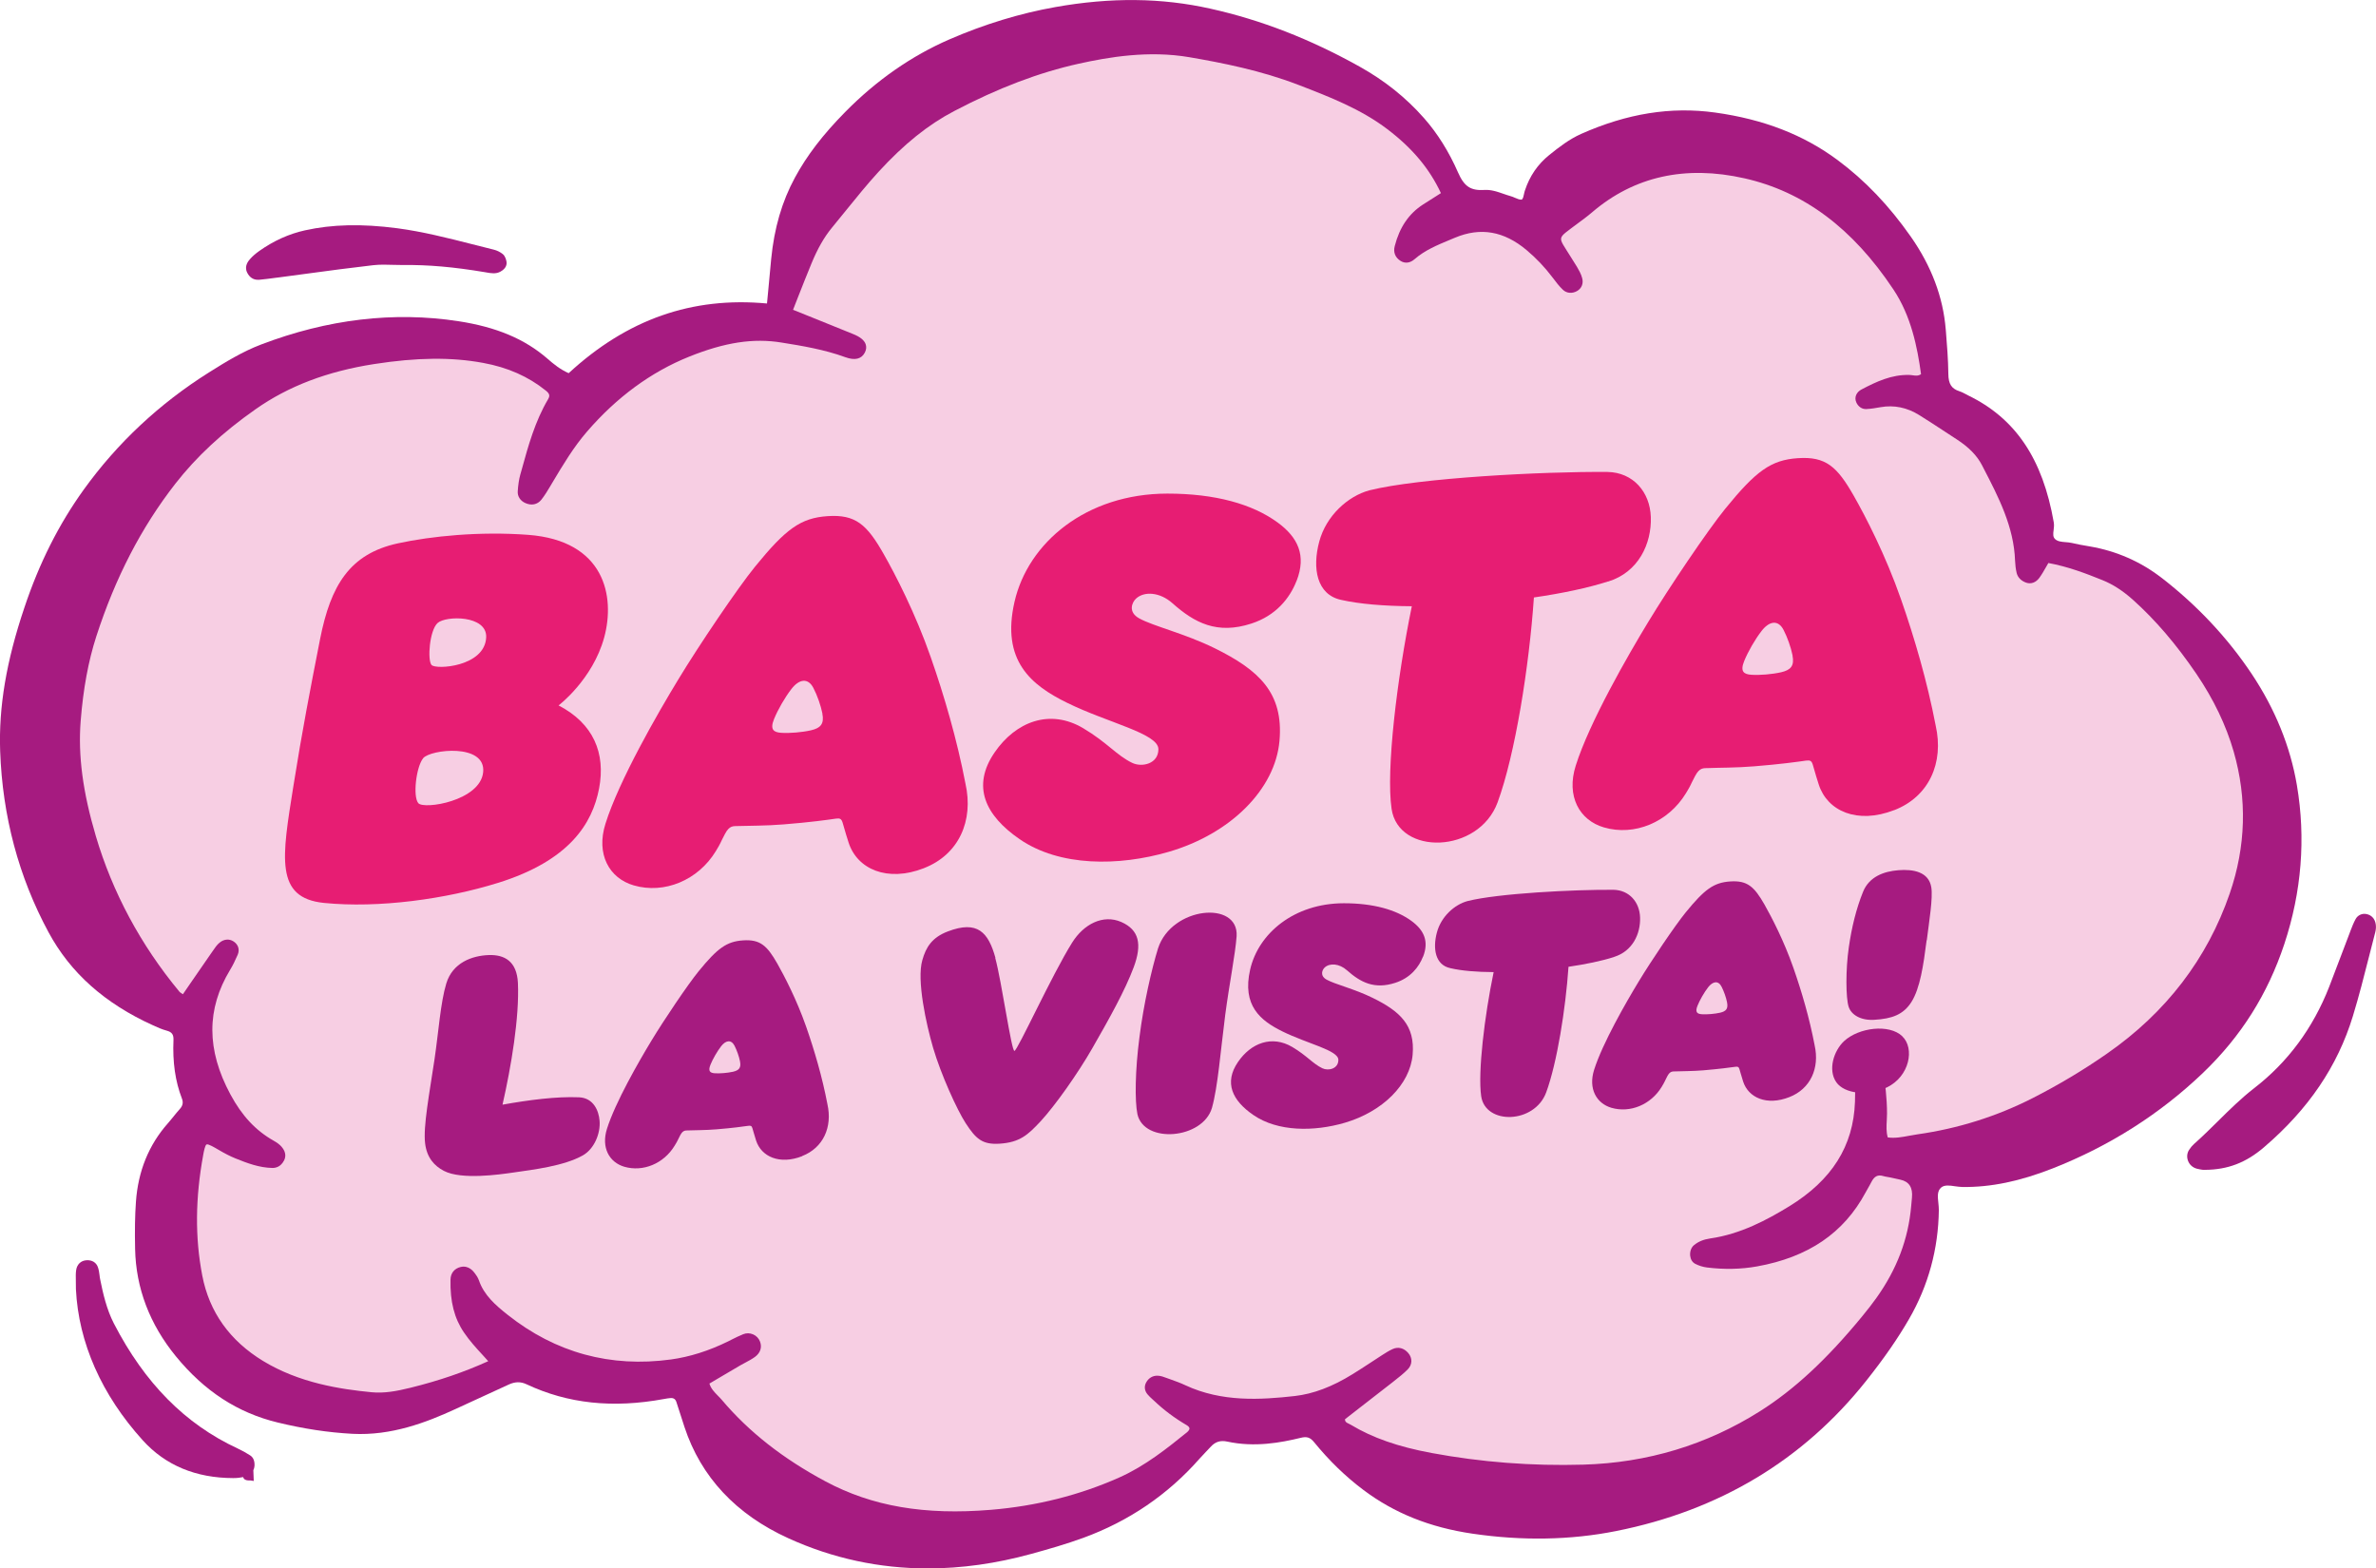 <svg xmlns="http://www.w3.org/2000/svg" id="Lager_2" data-name="Lager 2" viewBox="0 0 289.8 191.31"><defs><style>      .cls-1 {        fill: #f7cee3;      }      .cls-1, .cls-2, .cls-3 {        stroke-width: 0px;      }      .cls-2 {        fill: #a61b80;      }      .cls-3 {        fill: #e71d73;      }    </style></defs><g id="Lager_1-2" data-name="Lager 1"><g><path class="cls-2" d="m263.64,70.48c-2.55-1.97-5.48-3.26-8.71-3.82l-.23-.04c-.66-.11-1.34-.23-2-.39-.26-.06-.53-.08-.79-.1-.48-.04-.94-.08-1.25-.37-.27-.26-.25-.59-.18-1.11.04-.3.07-.61.02-.92-1.35-7.77-4.67-12.7-10.45-15.5-.1-.05-.2-.1-.3-.16-.24-.13-.5-.26-.77-.35-.95-.3-1.33-.89-1.34-2.1-.02-1.75-.16-3.53-.3-5.24l-.02-.22c-.32-3.92-1.75-7.71-4.25-11.28-2.66-3.8-5.58-6.86-8.93-9.35-4.14-3.08-9.03-4.98-14.94-5.8-5.39-.75-10.74.11-16.36,2.61-1.43.64-2.65,1.58-3.88,2.57-1.4,1.13-2.38,2.55-2.97,4.34-.05.14-.08.29-.11.43-.05.26-.1.5-.26.67-.28.02-.53-.09-.83-.22-.18-.08-.36-.16-.56-.21-.29-.08-.57-.18-.86-.28-.74-.26-1.52-.52-2.28-.47-1.71.11-2.5-.41-3.26-2.15-1.1-2.51-2.49-4.74-4.14-6.61-2.21-2.51-4.79-4.57-7.87-6.29-6.04-3.37-11.99-5.68-18.17-7.06-5.97-1.34-12.16-1.4-18.92-.2-4.34.77-8.68,2.1-12.92,3.94-4.63,2.01-8.91,4.99-12.72,8.86-2.72,2.76-4.67,5.3-6.13,8-1.58,2.91-2.53,6.16-2.9,9.94-.13,1.31-.25,2.62-.37,3.96l-.14,1.46c-9.15-.85-17.06,1.93-24.19,8.5-1.02-.45-1.85-1.12-2.6-1.78-2.77-2.4-6.22-3.85-10.85-4.56-7.86-1.21-15.97-.25-24.08,2.85-2.23.85-4.28,2.1-6.36,3.41-6.05,3.81-11.18,8.62-15.26,14.29-3.04,4.23-5.41,8.93-7.23,14.37C.77,80.65-.17,86.23.02,91.63c.28,7.92,2.26,15.35,5.9,22.09,2.68,4.96,6.85,8.68,12.76,11.36.57.26,1.09.49,1.65.64.63.17.85.47.83,1.12-.12,2.73.22,5.07,1.03,7.17.18.47.11.86-.25,1.26-.27.3-.53.62-.78.93-.23.28-.45.56-.69.83-2.32,2.62-3.63,5.84-3.89,9.57-.12,1.68-.15,3.51-.1,5.76.1,4.77,1.77,9.16,4.96,13.07,3.49,4.27,7.55,6.91,12.43,8.09,3.17.77,6.15,1.22,9.12,1.38,4.76.25,9.02-1.39,12.56-3.02.92-.43,1.84-.85,2.76-1.27,1.25-.57,2.5-1.14,3.74-1.72.78-.36,1.46-.37,2.18-.03,5.03,2.36,10.5,2.95,16.78,1.79.26-.05.51-.09.76-.11.4-.03.62.13.74.51.32,1,.64,2,.97,3,2.01,6.11,6.29,10.69,12.7,13.6,5.39,2.45,11.07,3.67,16.98,3.67,4.11,0,8.33-.59,12.65-1.78,2.04-.56,4.21-1.18,6.32-1.95,5.56-2.03,10.33-5.28,14.18-9.66.27-.3.55-.59.83-.89.18-.19.36-.38.54-.57.56-.61,1.19-.8,2.02-.62,3.33.72,6.53.13,8.94-.46.76-.19,1.16-.06,1.65.54,1.86,2.28,3.83,4.18,6.01,5.82,3.75,2.82,8.1,4.57,13.3,5.33,6.06.89,11.96.79,17.52-.32,12.57-2.5,22.82-8.66,30.48-18.3,2.2-2.77,3.87-5.18,5.25-7.57,2.35-4.07,3.57-8.54,3.63-13.28,0-.29-.03-.59-.06-.88-.08-.75-.16-1.45.35-1.88.4-.33,1.02-.25,1.67-.15.3.04.61.08.9.09,3.46.05,7.05-.7,11.01-2.26,6.97-2.74,13.14-6.67,18.36-11.67,4.64-4.45,7.88-9.59,9.91-15.71,2.11-6.38,2.63-12.9,1.53-19.38-.8-4.71-2.65-9.27-5.5-13.55-2.94-4.41-6.64-8.36-10.99-11.73Z"></path><path class="cls-1" d="m230.25,138.75c-.2-.7-.16-1.37-.12-2.08.02-.29.03-.57.03-.85,0-1.85-.24-3.7-.48-5.48-.08-.56-.15-1.12-.22-1.68-.09-.74-.7-1.22-1.55-1.24-.79-.01-1.37.44-1.55,1.22-.09.39-.09.78-.08,1.16,0,.11,0,.21,0,.32,0,.52,0,1.03,0,1.55,0,.9,0,1.83-.03,2.74-.19,5.39-2.82,9.55-8.02,12.74-2.68,1.64-5.93,3.39-9.64,3.92-.82.12-1.47.39-1.99.83-.33.28-.5.77-.45,1.28.05.45.27.8.61.98.44.23.95.39,1.44.45,2.1.26,4.15.22,6.1-.13,6.24-1.12,10.58-4.06,13.24-9.01.09-.17.18-.33.28-.5.14-.25.29-.5.42-.76.37-.74.8-.95,1.47-.75.17.05.34.08.52.11.12.02.23.04.34.06.47.11.88.2,1.22.27q1.6.34,1.41,2.21c-.03.29-.06.62-.09.99-.35,4.04-1.74,7.71-4.24,11.22-.5.7-1.07,1.44-1.74,2.25-4.32,5.26-8.29,8.94-12.49,11.59-6.48,4.09-13.72,6.28-21.53,6.5-6.26.18-12.48-.3-18.49-1.42-4.1-.76-7.23-1.86-9.85-3.44-.08-.05-.16-.09-.25-.13-.28-.13-.47-.22-.47-.55l1.58-1.23c1.42-1.1,2.87-2.22,4.31-3.35l.11-.09c.56-.44,1.15-.9,1.66-1.42.56-.57.58-1.37.06-1.98-.53-.62-1.23-.8-1.91-.49-.44.2-.85.46-1.27.73-.48.31-.96.62-1.44.94-.72.47-1.44.94-2.17,1.39-2.48,1.54-4.79,2.41-7.06,2.67-4.12.46-8.89.77-13.35-1.32-.59-.28-1.21-.5-1.8-.71l-.47-.17c-.34-.13-.7-.26-1.07-.28-.62-.03-1.15.28-1.45.86-.24.46-.18.98.18,1.41.19.23.41.43.62.62l.22.2c1.16,1.1,2.45,2.07,3.95,2.95.2.12.32.26.33.39,0,.14-.1.3-.3.47-2.38,1.92-5.08,4.1-8.25,5.51-4.83,2.16-10.11,3.49-15.67,3.95-8.08.67-14.48-.42-20.16-3.46-5.2-2.78-9.35-6.04-12.66-9.95-.15-.18-.31-.34-.48-.51-.44-.45-.85-.87-1.03-1.48l.98-.58c.94-.56,1.87-1.1,2.8-1.65.2-.12.4-.22.61-.33.39-.21.79-.42,1.16-.69.66-.48.89-1.17.62-1.87-.15-.4-.45-.71-.84-.88-.39-.17-.82-.18-1.21-.02-.48.19-.94.42-1.38.64l-.45.23c-2.36,1.16-4.71,1.9-6.98,2.21-7.38,1.01-14.08-.82-19.91-5.44-1.5-1.19-2.89-2.4-3.51-4.2-.12-.34-.32-.64-.47-.83-.19-.26-.77-1.05-1.77-.81-.75.18-1.22.75-1.23,1.54-.06,2.67.46,4.72,1.65,6.46.67.99,1.47,1.87,2.32,2.79.21.23.42.46.63.7-2.94,1.33-5.96,2.37-9.48,3.24-1.74.43-3.21.69-4.72.55-3.85-.37-8.84-1.13-13.25-3.81-4.08-2.48-6.58-5.99-7.43-10.44-.89-4.62-.85-9.44.12-14.71.07-.39.22-1.19.41-1.27.2-.09.97.37,1.43.64.76.45,1.44.8,2.08,1.06,1.48.6,2.93,1.14,4.52,1.17.42,0,1.01-.14,1.41-.9.2-.38.31-.98-.28-1.67-.23-.27-.54-.51-.99-.76-2.19-1.24-3.86-3.03-5.27-5.65-2.92-5.43-2.93-10.4-.03-15.19.31-.51.6-1.09.92-1.83.27-.63.08-1.25-.5-1.63-.53-.35-1.18-.29-1.71.15-.34.28-.58.65-.82,1l-.12.17c-.89,1.28-1.77,2.56-2.66,3.85l-.87,1.27s-.04-.03-.06-.04c-.17-.11-.31-.19-.39-.3-4.7-5.68-8.13-12.06-10.17-18.95-1.59-5.37-2.18-9.83-1.85-14.03.31-3.94.94-7.33,1.91-10.34,2.33-7.18,5.48-13.28,9.65-18.63,2.56-3.28,5.75-6.25,9.76-9.06,4.02-2.83,8.76-4.63,14.47-5.52,5.21-.81,9.44-.86,13.31-.14,3,.55,5.5,1.66,7.64,3.38.46.37.52.62.27,1.05-1.59,2.69-2.42,5.69-3.22,8.6l-.17.6c-.16.58-.26,1.25-.31,2.04-.04.61.32,1.16.94,1.43.74.33,1.46.18,1.93-.4.41-.52.76-1.09,1.09-1.65l.32-.54c1.25-2.09,2.54-4.25,4.16-6.12,3.62-4.2,7.81-7.28,12.46-9.15,4.35-1.75,7.84-2.29,11.3-1.72,2.43.39,5.18.84,7.75,1.78,1.17.43,1.98.23,2.39-.57.18-.36.21-.7.09-1.03-.18-.48-.67-.88-1.52-1.22-1.8-.73-3.6-1.46-5.39-2.18l-1.94-.78.59-1.51c.55-1.39,1.08-2.75,1.64-4.1.76-1.85,1.56-3.25,2.5-4.39.57-.69,1.14-1.4,1.71-2.1,1.27-1.57,2.59-3.2,3.97-4.71,3.12-3.4,6.06-5.77,9.26-7.44,5.36-2.81,10.32-4.69,15.14-5.76,3.69-.82,8.56-1.65,13.53-.8,4.02.69,8.74,1.62,13.25,3.36l.14.05c3.7,1.43,7.53,2.91,10.77,5.38,3.05,2.32,5.13,4.81,6.52,7.79l-.58.37c-.55.35-1.08.69-1.62,1.03-1.71,1.11-2.84,2.76-3.43,5.05-.2.77.05,1.4.71,1.82.54.34,1.16.26,1.69-.2,1.27-1.11,2.76-1.72,4.34-2.38l.6-.25c3.12-1.31,5.98-.81,8.74,1.51,1.18.99,2.22,2.09,3.11,3.27l.08.1c.38.5.77,1.03,1.24,1.47.45.43,1.12.49,1.71.16.57-.32.82-.92.64-1.58-.13-.51-.4-.97-.63-1.37-.26-.43-.53-.85-.8-1.28-.29-.46-.59-.92-.87-1.39-.43-.73-.38-.99.32-1.55.43-.34.87-.66,1.31-.99.63-.46,1.28-.94,1.89-1.46,5.11-4.37,11.36-5.76,18.56-4.14,7.24,1.63,13.19,6.07,18.18,13.56,2.16,3.24,2.92,7.03,3.37,10.33-.34.24-.65.19-1.02.14-.14-.02-.28-.04-.42-.04-2.13-.06-3.98.8-5.84,1.78-.53.28-.94.9-.59,1.62.25.5.7.79,1.21.76.57-.03,1.12-.12,1.73-.23,1.64-.29,3.23.04,4.72.97,1.08.67,2.14,1.37,3.21,2.07l1.36.89c1.47.95,2.47,1.98,3.07,3.14l.18.35c1.83,3.53,3.72,7.17,3.86,11.32.02.5.08,1,.19,1.47.13.56.55.98,1.17,1.2.59.2,1.18-.02,1.6-.59.32-.44.58-.9.86-1.39.08-.14.16-.28.24-.42,2.4.44,4.57,1.27,6.6,2.09,1.27.51,2.49,1.3,3.73,2.41,2.73,2.45,5.27,5.41,7.75,9.06,2.08,3.07,3.6,6.24,4.52,9.43,1.66,5.76,1.5,11.59-.48,17.33-2.74,7.96-7.78,14.53-14.97,19.53-2.85,1.99-5.9,3.81-9.06,5.42-4.38,2.23-9.1,3.72-14.04,4.42-.33.05-.67.11-1,.17-.9.17-1.76.33-2.63.21Z"></path><path class="cls-2" d="m267.95,142.56c.54.13.84.16,1,.14h0c2.77-.02,4.98-.87,7.16-2.73,5.45-4.66,9-9.9,10.87-16.02.74-2.42,1.37-4.9,1.98-7.31.25-.97.5-1.94.75-2.92.08-.32.11-.66.06-.97-.09-.66-.51-1.13-1.13-1.25-.53-.11-1.06.13-1.32.6-.26.47-.45.97-.64,1.46l-.05.14c-.34.88-.67,1.76-1,2.63-.51,1.35-1.02,2.7-1.54,4.04-1.97,5.04-5.04,9.19-9.14,12.36-1.6,1.24-3.05,2.67-4.45,4.06-.94.92-1.9,1.88-2.9,2.76-.21.19-.41.42-.6.72-.26.4-.3.89-.12,1.35.18.47.59.82,1.07.94Z"></path><path class="cls-2" d="m30.51,177.53c-.46-.3-.96-.58-1.54-.85-6.39-2.97-11.32-7.96-15.08-15.24-.89-1.73-1.33-3.68-1.67-5.37-.04-.17-.06-.35-.08-.53-.04-.3-.08-.61-.18-.91-.19-.62-.73-.96-1.44-.9-.66.05-1.13.51-1.23,1.19-.06.39-.05.79-.04,1.34,0,.28.01.61.01,1h0c.32,6.53,3.14,12.9,8.16,18.44,2.76,3.05,6.47,4.59,11.02,4.6h.01c.46,0,.85-.05,1.21-.12.02.06.04.13.08.18.18.22.45.22.66.23.06,0,.12,0,.17,0l.38.06-.05-1.31c.07-.16.13-.33.14-.51.04-.61-.14-1.05-.53-1.3Z"></path><path class="cls-2" d="m31.45,34.13s.09,0,.14,0c.67-.06,1.35-.15,2.01-.24l.56-.07c1.1-.14,2.19-.29,3.29-.44,2.64-.36,5.38-.72,8.07-1.03.82-.09,1.68-.07,2.51-.04.39.01.79.02,1.18.02h0c2.96-.04,6.11.23,9.92.87l.23.04c.52.09,1.1.2,1.65-.09.77-.41.81-.93.77-1.21-.03-.19-.13-.67-.45-.94-.31-.25-.7-.45-1.12-.55-.87-.21-1.74-.43-2.62-.66-2.98-.76-6.06-1.54-9.16-1.95-4.32-.56-7.89-.48-11.24.26-1.95.43-3.82,1.28-5.56,2.51-.48.34-.84.66-1.13.99-.2.23-.74.85-.36,1.64.28.58.74.89,1.3.89Z"></path></g><g><path class="cls-3" d="m60.72,107.7c-6.32,1.97-14.54,3.11-21.21,2.44-6.02-.61-5.11-5.55-3.73-14.22,1.06-6.7,2.09-12,3.26-17.96,1.29-6.56,3.61-10.4,9.48-11.68,4.1-.89,10-1.48,15.89-1.04,9.33.7,10.66,7.48,9.28,12.53-1.41,5.14-5.56,8.28-5.56,8.28,4.26,2.21,5.76,5.83,4.94,10.13-.82,4.29-3.62,8.8-12.34,11.52Zm-1.79-13.5c.37-3.57-6.46-2.79-7.32-1.71-.86,1.09-1.27,4.67-.59,5.48.68.81,7.55-.27,7.91-3.77Zm-6.3-13.09c.51.61,6.54.23,6.67-3.39.09-2.7-4.92-2.63-5.92-1.73-1,.9-1.26,4.52-.75,5.12Z"></path><path class="cls-3" d="m112.7,105.9c-4.5,1.75-8.14.11-9.19-3.1-.54-1.68-.5-1.71-.74-2.46-.15-.47-.33-.55-.82-.48-1.04.15-3.1.44-6.35.7-2.16.18-4.42.16-5.52.2-.64.03-1.09-.12-1.67.99-.69,1.31-.41.93-1.1,2.07-2.16,3.56-6.29,5.27-10.02,4.18-2.99-.87-4.62-3.81-3.44-7.53,1.66-5.29,6.38-13.48,8.88-17.59,2.46-4.07,7.22-11.13,9.37-13.77,3.75-4.6,5.56-5.93,8.84-6.15,3.41-.23,4.79,1.01,6.84,4.62,1.39,2.44,3.86,7.19,5.74,12.58,1.65,4.72,3.21,10.07,4.23,15.4,1.04,4.57-.82,8.69-5.04,10.33Zm-12.39-18.86c-.2-.99-.63-2.22-1.1-3.12-.66-1.28-1.75-1.08-2.67.11-.81,1.04-1.67,2.55-2.13,3.68-.53,1.3-.04,1.62.88,1.68,1.02.07,2.55-.06,3.64-.31,1.15-.27,1.62-.77,1.37-2.04Z"></path><path class="cls-3" d="m158.13,70.88c-.82,2.09-2.5,4.21-5.49,5.18-4.19,1.37-6.94-.08-9.64-2.48-1.54-1.37-3.45-1.48-4.44-.56-.49.45-1.01,1.64.39,2.41,1.71.95,5.51,1.83,9.18,3.63,5.42,2.67,8.44,5.45,7.93,11.3-.52,5.94-5.99,11.36-13.52,13.55-6.09,1.77-13.3,1.82-18.18-1.55-4.2-2.89-5.87-6.45-3.06-10.56,2.58-3.77,6.74-5.39,10.82-2.97,2.94,1.75,4.07,3.31,5.98,4.23,1.2.57,3.2.11,3.19-1.68-.01-1.91-6.15-3.2-11.11-5.64-4.43-2.17-8.08-5.15-6.44-12.33,1.65-7.22,8.75-13.19,18.64-13.2,5.84,0,10.38,1.27,13.46,3.53,2.46,1.8,3.53,4.01,2.3,7.13Z"></path><path class="cls-3" d="m196.13,70.93c-2.43.78-5.6,1.45-9.04,1.95-.57,8.35-2.28,19.15-4.43,25-2.32,6.28-12.1,6.51-12.93.78-.69-4.71.66-15.92,2.47-24.71-3.37-.02-6.39-.27-8.6-.77-3.02-.63-3.56-3.89-2.69-7.12.84-3.14,3.48-5.54,6.12-6.25,6.04-1.51,21.11-2.31,29.05-2.24,3.1.06,5.17,2.43,5.27,5.5.11,3.23-1.49,6.73-5.21,7.87Z"></path><path class="cls-3" d="m231.03,98.82c-4.5,1.75-8.14.12-9.19-3.1-.54-1.68-.5-1.71-.74-2.46-.15-.47-.33-.54-.82-.48-1.04.15-3.1.44-6.35.7-2.16.18-4.42.16-5.52.21-.63.03-1.09-.12-1.67.99-.69,1.31-.41.93-1.1,2.07-2.16,3.56-6.29,5.27-10.01,4.18-2.99-.87-4.62-3.81-3.44-7.53,1.66-5.28,6.38-13.48,8.88-17.59,2.46-4.07,7.22-11.13,9.37-13.77,3.75-4.6,5.56-5.93,8.84-6.15,3.41-.23,4.79,1.01,6.84,4.62,1.39,2.44,3.86,7.19,5.74,12.58,1.65,4.72,3.21,10.07,4.23,15.4,1.04,4.57-.82,8.69-5.04,10.33Zm-12.39-18.86c-.2-.99-.63-2.22-1.1-3.12-.66-1.28-1.75-1.08-2.67.11-.81,1.04-1.67,2.55-2.13,3.68-.53,1.3-.04,1.62.88,1.68,1.02.07,2.55-.06,3.64-.31,1.15-.27,1.62-.77,1.37-2.04Z"></path></g><g><path class="cls-2" d="m73.13,136.71c.13,1.55-.65,3.43-2.03,4.22-2.31,1.31-6.09,1.75-8.51,2.1-1.66.24-6.31.91-8.44-.2-1.18-.61-2.09-1.62-2.3-3.36-.25-2.05.52-6.04,1.15-10.27.49-3.33.73-6.91,1.43-9.22.77-2.56,3.15-3.41,5.2-3.48,1.9-.06,3.41.75,3.54,3.4.19,4.19-.82,10.21-1.88,14.85,3.16-.57,6.6-1.02,9.34-.9,1.75.08,2.4,1.62,2.5,2.86Z"></path><path class="cls-2" d="m97.85,141.03c-2.75,1.08-4.99.07-5.63-1.9-.33-1.03-.3-1.05-.45-1.51-.09-.29-.2-.33-.51-.29-.64.09-1.9.27-3.89.43-1.33.11-2.71.1-3.38.13-.39.02-.67-.07-1.03.6-.42.8-.25.57-.68,1.27-1.32,2.18-3.85,3.23-6.14,2.56-1.83-.54-2.83-2.34-2.11-4.62,1.02-3.24,3.91-8.26,5.44-10.78,1.51-2.5,4.42-6.82,5.74-8.44,2.3-2.82,3.41-3.63,5.41-3.77,2.09-.14,2.93.62,4.19,2.83.85,1.5,2.37,4.41,3.52,7.71,1.01,2.89,1.97,6.17,2.59,9.44.63,2.8-.51,5.33-3.09,6.33Zm-7.59-11.56c-.12-.61-.39-1.36-.67-1.91-.41-.79-1.08-.66-1.64.07-.49.64-1.02,1.56-1.3,2.26-.32.8-.02.99.54,1.03.63.04,1.56-.04,2.23-.19.71-.17.99-.47.84-1.25Z"></path><path class="cls-2" d="m121.39,116.85c.79,2.91,1.97,11.36,2.34,11.34.37-.02,4.58-9.29,7.04-13.21,1.4-2.24,3.76-3.49,6-2.51,2.17.96,2.55,2.71,1.51,5.51-1.08,2.89-3,6.31-5.07,9.92-1.73,3.02-4.52,6.97-6.3,8.89-1.53,1.64-2.53,2.57-5.01,2.72-2.09.13-2.87-.59-4.11-2.49-1.06-1.63-3.03-5.97-3.98-9.21-.83-2.84-2.03-8.26-1.31-10.7.44-1.56,1.16-2.75,3.1-3.49,3.65-1.4,4.95.13,5.81,3.21Z"></path><path class="cls-2" d="m141.25,115.67c1.67-5.1,9.85-5.86,9.58-1.47-.16,2.21-.9,5.87-1.39,9.6-.56,4.35-.9,8.81-1.62,11.35-1.13,3.81-8.28,4.41-9.09.75-.33-1.61-.28-5.36.25-9.38.5-4.01,1.48-8.29,2.27-10.85Z"></path><path class="cls-2" d="m173.56,116.7c-.5,1.28-1.53,2.58-3.36,3.18-2.57.84-4.25-.05-5.91-1.52-.94-.84-2.11-.91-2.72-.34-.3.28-.62,1,.24,1.48,1.05.58,3.38,1.12,5.63,2.23,3.32,1.63,5.17,3.34,4.86,6.92-.32,3.64-3.67,6.96-8.29,8.31-3.73,1.09-8.15,1.11-11.14-.95-2.58-1.77-3.6-3.95-1.87-6.47,1.58-2.31,4.13-3.3,6.63-1.82,1.8,1.07,2.49,2.03,3.66,2.59.73.35,1.96.07,1.95-1.03,0-1.17-3.77-1.96-6.81-3.46-2.71-1.33-4.95-3.16-3.95-7.55,1.01-4.42,5.36-8.08,11.43-8.09,3.58,0,6.36.78,8.25,2.16,1.51,1.11,2.16,2.46,1.41,4.37Z"></path><path class="cls-2" d="m196.85,116.74c-1.49.48-3.43.88-5.54,1.19-.35,5.12-1.4,11.74-2.72,15.32-1.42,3.85-7.41,3.99-7.93.47-.42-2.88.4-9.76,1.52-15.14-2.07-.01-3.92-.16-5.27-.48-1.85-.38-2.18-2.38-1.65-4.36.51-1.92,2.13-3.4,3.75-3.83,3.7-.93,12.94-1.41,17.8-1.37,1.9.04,3.17,1.49,3.23,3.37.07,1.98-.91,4.13-3.19,4.82Z"></path><path class="cls-2" d="m218.24,133.83c-2.75,1.08-4.99.07-5.63-1.9-.33-1.03-.3-1.05-.45-1.51-.09-.29-.2-.33-.51-.29-.64.09-1.9.26-3.89.43-1.33.11-2.71.1-3.38.13-.39.02-.67-.07-1.03.61-.42.8-.25.57-.67,1.27-1.32,2.18-3.85,3.23-6.14,2.56-1.83-.54-2.83-2.34-2.11-4.62,1.02-3.24,3.91-8.26,5.44-10.78,1.51-2.5,4.42-6.82,5.74-8.44,2.3-2.82,3.41-3.63,5.42-3.77,2.09-.14,2.93.62,4.19,2.83.85,1.5,2.37,4.41,3.52,7.71,1.01,2.89,1.97,6.17,2.59,9.44.63,2.8-.51,5.33-3.09,6.33Zm-7.59-11.56c-.12-.61-.39-1.36-.67-1.91-.4-.79-1.07-.66-1.64.07-.49.64-1.02,1.56-1.3,2.26-.32.8-.02.99.54,1.03.63.04,1.56-.04,2.23-.19.71-.17.99-.47.84-1.25Z"></path><path class="cls-2" d="m232.01,126.4c1.56,1.47.9,4.91-1.86,6.24-2.31,1.11-5.18.79-6.17-.62-1.06-1.51-.32-3.85.95-5.03,1.79-1.65,5.48-2.11,7.08-.6Zm2.98-11.7c-.39,3.06-.8,5.85-1.85,7.52-.99,1.56-2.38,2.05-4.54,2.18-1.65.1-2.81-.62-3.12-1.59-.35-1.07-.38-4.52.02-7.26.35-2.44.91-4.72,1.73-6.75.75-1.88,2.57-2.51,4.31-2.65,1.87-.15,3.71.22,4.02,2.08.21,1.3-.25,4.06-.55,6.47Z"></path></g></g></svg>